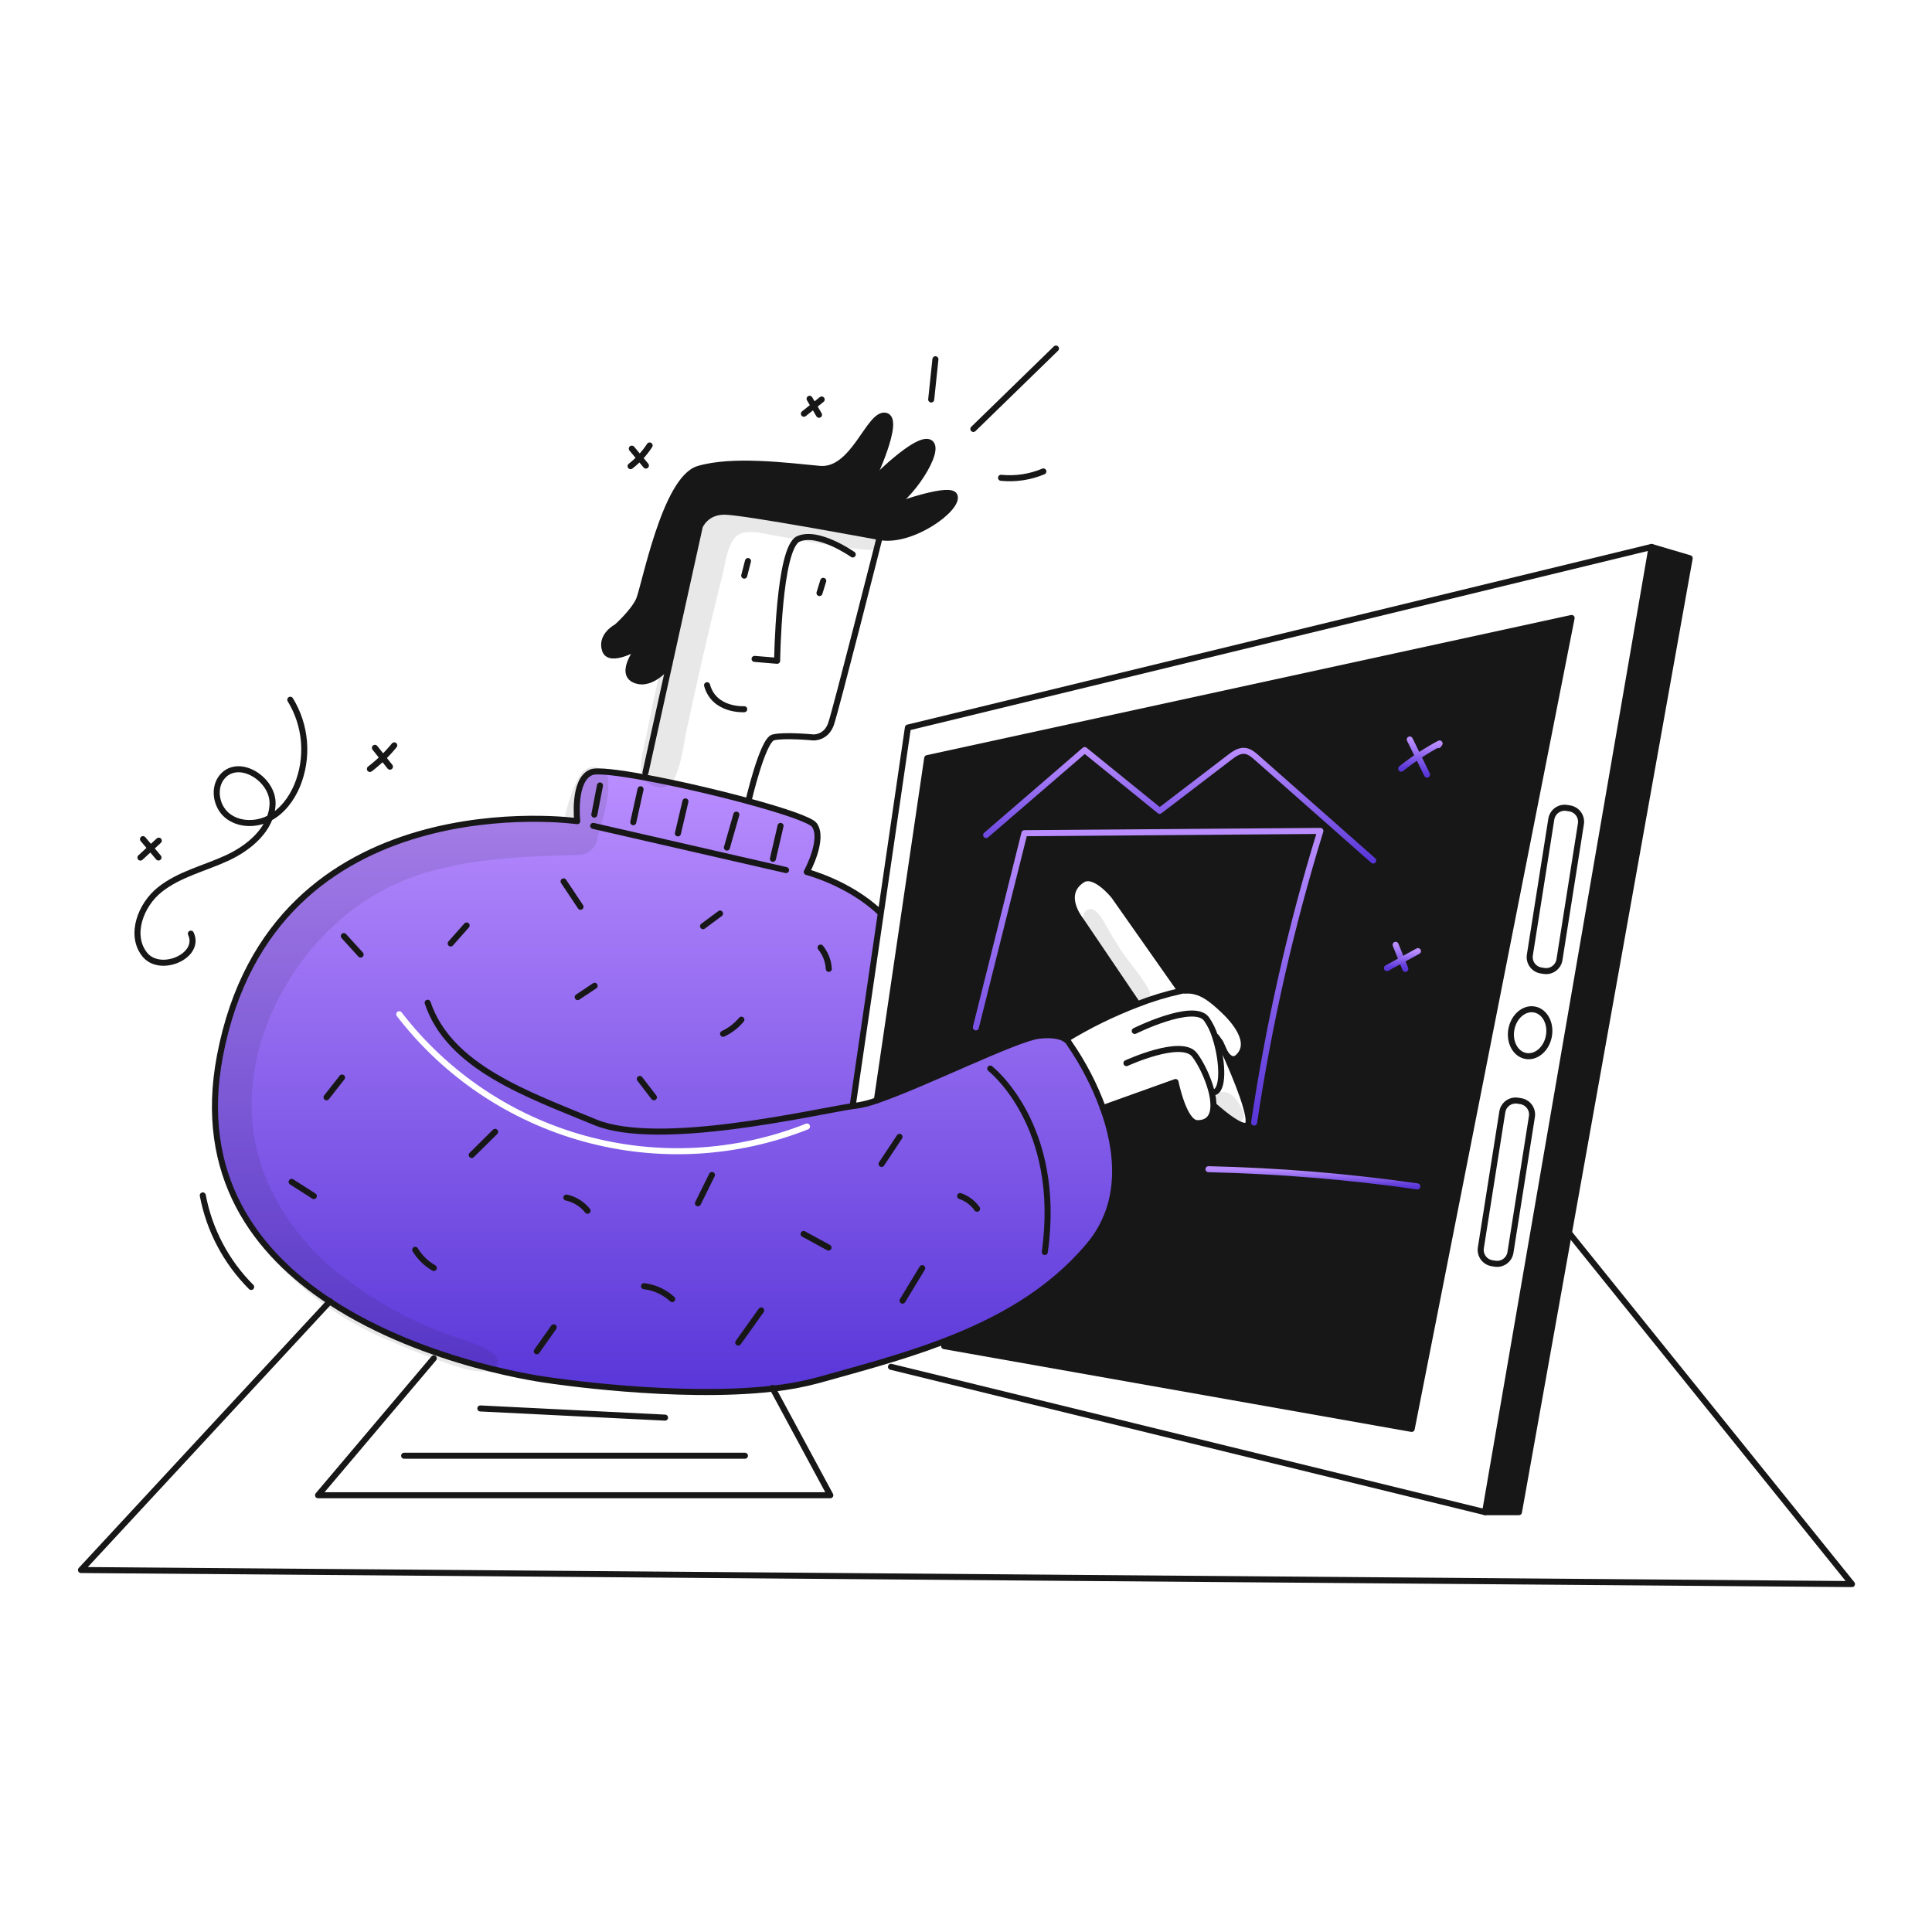 <svg width="960" height="960" viewBox="0 0 960 960" fill="none" xmlns="http://www.w3.org/2000/svg">
<g clip-path="url(#clip0_435_1384)">
<path fill-rule="evenodd" clip-rule="evenodd" d="M272.685 685.825C272.685 685.825 336.121 695.5 384 690.007C391.595 689.206 399.114 687.808 406.49 685.828C408.978 685.132 411.483 684.437 414.001 683.737C431.89 678.769 450.442 673.616 468.336 666.815C495.719 656.415 521.57 642.167 541.119 618.867C558.979 597.583 555.453 571.046 548.042 550.583H548.032C543.859 539.17 538.237 528.34 531.304 518.359C530.923 517.582 530.326 516.93 529.586 516.481C527.709 515.18 523.894 513.819 516.345 514.624C510.083 515.292 492.816 522.833 474.762 530.718C460.567 536.917 445.885 543.329 435.684 546.779C432.586 547.918 429.386 548.755 426.128 549.279C425.463 549.358 424.668 549.468 423.774 549.597L423.724 549.279L437.731 453.321L437.115 453.232C421.897 438.739 400.877 433.285 400.877 433.285C400.877 433.285 409.768 416.912 404.622 409.912C402.765 407.389 389.076 402.799 371.881 398.131C355.451 393.67 335.833 389.151 320.287 386.3C306.946 383.846 296.595 382.627 293.834 383.727C284.486 387.472 286.821 408.034 286.821 408.034C286.821 408.034 135.603 386.767 109.309 524.554C97.905 584.294 127.11 622.548 163.844 646.717C211.833 678.285 272.685 685.825 272.685 685.825ZM199.56 503.053C199.054 502.396 198.112 502.274 197.456 502.779C196.8 503.285 196.677 504.227 197.183 504.883C220.517 535.182 253.081 557.062 289.953 567.215C326.824 577.367 365.998 575.241 401.553 561.157C402.324 560.852 402.701 559.981 402.396 559.21C402.091 558.44 401.219 558.063 400.449 558.368C365.499 572.212 326.992 574.302 290.749 564.322C254.506 554.342 222.497 532.836 199.56 503.053Z" fill="url(#paint0_linear_435_1384)"/>
<path d="M737.926 751.385L820.662 271.775L839.595 277.378L779.597 612.574L754.753 751.385H737.926Z" fill="#171717"/>
<path d="M780.928 307.07L701.46 710.013L469.135 668.878L468.335 666.812C495.722 656.412 521.569 642.167 541.118 618.863C558.978 597.576 555.452 571.043 548.041 550.58L584.12 537.657C584.12 537.657 588.173 557.971 594.878 558.09C600.759 558.199 602.904 554.504 602.964 549.428L603.222 549.438C609.49 554.951 616.742 560.464 619.493 559.272C623.546 557.524 613.583 534.041 608.785 523.323H608.795C610.513 525.806 612.768 527.485 615.152 525.27C623.052 517.939 612.967 506.634 607.464 501.548C602.199 496.681 596.447 491.615 588.928 492.248L587.865 492.188C587.465 492.267 587.065 492.347 586.665 492.436L586.635 492.297L553.517 445.173C553.517 445.173 543.911 433.153 537.732 437.206C526.587 444.517 536.958 457.172 536.958 457.172L564.682 498.118L565.03 499.032C552.703 503.742 540.838 509.581 529.587 516.475C527.71 515.175 523.895 513.813 516.346 514.618C505.16 515.81 458.86 538.935 435.685 546.773L460.721 376.714L780.928 307.07Z" fill="#171717"/>
<path d="M440.207 253.021C439.999 253.1 439.85 253.16 439.76 253.19C439.736 253.198 439.713 253.208 439.691 253.219C439.715 253.212 439.738 253.202 439.76 253.19C439.85 253.16 440 253.11 440.207 253.021ZM441.32 252.604C447.886 250.18 472.302 241.627 474.279 246.296C476.852 252.375 453.319 269.828 437.118 266.868C437.118 266.868 369.451 254.243 359.984 254.243C350.517 254.243 347.716 261.603 347.716 261.603L332.637 329.916C332.637 329.916 324.223 341.416 315.571 337.922C306.919 334.428 318.144 320.857 318.144 320.857C318.144 320.857 302.956 330.204 300.612 322.963C298.268 315.722 306.462 311.509 306.462 311.509C306.462 311.509 314.638 304.258 317.439 298.188C320.24 292.118 330.303 237.882 347.13 232.975C363.957 228.068 390.13 231.336 407.198 232.975C424.266 234.614 431.734 205.161 439.919 206.562C447.995 207.942 433.045 239.203 432.678 239.978C433.323 239.312 455.445 216.664 461.892 219.878C468.428 223.161 451.6 248.63 441.32 252.604Z" fill="#171717"/>
<path d="M423.728 549.278L437.735 453.32L451.135 361.525L820.662 271.775L737.926 751.385L442.721 679.159" stroke="#171717" stroke-width="3" stroke-linecap="round" stroke-linejoin="round"/>
<path d="M737.926 751.385H754.753L779.597 612.574L839.595 277.378L820.662 271.775" stroke="#171717" stroke-width="3" stroke-linecap="round" stroke-linejoin="round"/>
<path d="M163.996 646.557L163.847 646.716L40.234 780.133L920.234 787.116L779.596 612.574" stroke="#171717" stroke-width="3" stroke-linecap="round" stroke-linejoin="round"/>
<path d="M435.688 546.776L460.72 376.714L780.927 307.07L701.459 710.013L469.134 668.878" stroke="#171717" stroke-width="3" stroke-linecap="round" stroke-linejoin="round"/>
<path d="M215.541 674.957L158.036 742.971H412.572L384.003 690.006L383.825 689.678" stroke="#171717" stroke-width="3" stroke-linecap="round" stroke-linejoin="round"/>
<path d="M320.718 383.965L332.638 329.917L347.717 261.6C347.717 261.6 350.517 254.24 359.985 254.24C369.453 254.24 437.119 266.865 437.119 266.865C437.119 266.865 415.374 352.765 412.919 359.773C410.464 366.781 404.157 366.429 404.157 366.429C404.157 366.429 389.436 365.029 384.171 366.429C378.906 367.829 371.901 398.041 371.901 398.041" stroke="#171717" stroke-width="3" stroke-linecap="round" stroke-linejoin="round"/>
<path d="M548.045 550.579C555.456 571.042 558.982 597.578 541.122 618.861C521.573 642.161 495.722 656.411 468.339 666.811C447.926 674.569 426.658 680.182 406.493 685.824C399.116 687.805 391.596 689.203 384 690.006C336.121 695.499 272.685 685.824 272.685 685.824C272.685 685.824 211.833 678.283 163.844 646.715C127.11 622.546 97.905 584.293 109.309 524.553C135.603 386.766 286.821 408.033 286.821 408.033C286.821 408.033 284.486 387.471 293.834 383.726C296.595 382.626 306.946 383.845 320.287 386.299C335.833 389.15 355.451 393.669 371.881 398.13C389.076 402.798 402.765 407.388 404.622 409.911C409.768 416.911 400.877 433.284 400.877 433.284C400.877 433.284 421.897 438.738 437.115 453.231" stroke="#171717" stroke-width="3" stroke-linecap="round" stroke-linejoin="round"/>
<path d="M212.5 498.26C223.248 530.514 262.982 544.06 295.7 557.623C327.041 570.606 403.419 552.716 423.773 549.597C424.667 549.468 425.462 549.358 426.127 549.279C429.385 548.755 432.586 547.918 435.683 546.779C458.858 538.941 505.158 515.816 516.344 514.624C523.893 513.819 527.708 515.18 529.585 516.481C530.325 516.93 530.921 517.582 531.303 518.359C538.236 528.339 543.859 539.169 548.031 550.583" stroke="#171717" stroke-width="3" stroke-linecap="round" stroke-linejoin="round"/>
<path d="M200.811 723.344H370.147" stroke="#171717" stroke-width="3" stroke-linecap="round" stroke-linejoin="round"/>
<path d="M238.677 699.85L330.453 704.41" stroke="#171717" stroke-width="3" stroke-linecap="round" stroke-linejoin="round"/>
<path d="M294.771 410.379L390.599 432.342" stroke="#171717" stroke-width="3" stroke-linecap="round" stroke-linejoin="round"/>
<path d="M492.04 530.98C492.04 530.98 528.029 559.023 519.149 622.13" stroke="#171717" stroke-width="3" stroke-linecap="round" stroke-linejoin="round"/>
<path d="M441.32 252.605C447.886 250.181 472.302 241.628 474.279 246.297C476.852 252.376 453.319 269.829 437.118 266.869" stroke="#171717" stroke-width="3" stroke-linecap="round" stroke-linejoin="round"/>
<path d="M439.661 253.229C439.672 253.228 439.682 253.225 439.691 253.219C439.713 253.208 439.736 253.198 439.76 253.19C439.85 253.16 439.999 253.1 440.207 253.021" stroke="#171717" stroke-width="3" stroke-linecap="round" stroke-linejoin="round"/>
<path d="M432.668 239.989C432.668 239.986 432.669 239.983 432.671 239.982C432.673 239.98 432.675 239.979 432.678 239.979C433.323 239.313 455.445 216.665 461.892 219.879C468.428 223.157 451.601 248.626 441.32 252.6C441.316 252.603 441.311 252.606 441.306 252.607C441.301 252.609 441.295 252.609 441.29 252.609C441.042 252.709 440.833 252.788 440.654 252.848C440.585 252.878 440.535 252.888 440.525 252.898C440.423 252.948 440.317 252.988 440.207 253.017C439.999 253.106 439.85 253.156 439.76 253.186C439.738 253.197 439.715 253.207 439.691 253.215" stroke="#171717" stroke-width="3" stroke-linecap="round" stroke-linejoin="round"/>
<path d="M332.637 329.916C332.637 329.916 324.223 341.416 315.571 337.922C306.919 334.428 318.144 320.857 318.144 320.857C318.144 320.857 302.956 330.204 300.612 322.963C298.268 315.722 306.462 311.509 306.462 311.509C306.462 311.509 314.638 304.258 317.439 298.188C320.24 292.118 330.303 237.882 347.13 232.975C363.957 228.068 390.13 231.336 407.198 232.975C424.266 234.614 431.734 205.161 439.919 206.562C447.995 207.942 433.045 239.203 432.678 239.978" stroke="#171717" stroke-width="3" stroke-linecap="round" stroke-linejoin="round"/>
<path d="M423.727 275.51C423.727 275.51 406.493 263.362 396.679 267.802C386.865 272.242 386.159 328.337 386.159 328.337L374.944 327.403" stroke="#171717" stroke-width="3" stroke-linecap="round" stroke-linejoin="round"/>
<path d="M369.8 352.407C369.8 352.407 354.841 353.34 351.334 340.486" stroke="#171717" stroke-width="3" stroke-linecap="round" stroke-linejoin="round"/>
<path d="M369.799 286.031L371.667 278.789" stroke="#171717" stroke-width="3" stroke-linecap="round" stroke-linejoin="round"/>
<path d="M407.198 294.683L409.066 288.604" stroke="#171717" stroke-width="3" stroke-linecap="round" stroke-linejoin="round"/>
<path d="M769.613 514.918C768.413 521.285 763.276 525.666 758.14 524.702C753.004 523.738 749.806 517.779 751.008 511.402C752.21 505.025 757.355 500.644 762.491 501.618C767.627 502.592 770.815 508.541 769.613 514.918Z" stroke="#171717" stroke-width="3" stroke-linecap="round" stroke-linejoin="round"/>
<path d="M767.209 482.456L765.758 482.218C764.888 482.082 764.053 481.776 763.301 481.316C762.549 480.857 761.895 480.254 761.377 479.541C760.858 478.829 760.485 478.022 760.279 477.165C760.073 476.308 760.038 475.419 760.176 474.549L770.834 407.031C771.112 405.274 772.076 403.7 773.514 402.653C774.952 401.606 776.746 401.173 778.503 401.448L779.963 401.687C780.834 401.824 781.668 402.131 782.42 402.59C783.171 403.05 783.825 403.653 784.343 404.365C784.862 405.077 785.235 405.884 785.441 406.74C785.648 407.597 785.683 408.485 785.546 409.355L774.887 476.873C774.608 478.631 773.642 480.205 772.203 481.252C770.763 482.299 768.968 482.732 767.209 482.456Z" stroke="#171717" stroke-width="3" stroke-linecap="round" stroke-linejoin="round"/>
<path d="M742.862 627.921L741.402 627.693C739.645 627.412 738.072 626.446 737.027 625.006C735.982 623.566 735.552 621.771 735.83 620.014L746.488 552.499C746.625 551.629 746.932 550.795 747.392 550.044C747.852 549.294 748.455 548.641 749.167 548.123C749.88 547.606 750.687 547.234 751.543 547.029C752.399 546.823 753.287 546.789 754.157 546.927L755.617 547.155C757.373 547.432 758.948 548.396 759.995 549.834C761.042 551.272 761.475 553.067 761.2 554.824L750.531 622.339C750.394 623.209 750.088 624.044 749.629 624.796C749.169 625.548 748.566 626.202 747.854 626.72C747.142 627.239 746.334 627.612 745.477 627.818C744.621 628.024 743.732 628.059 742.862 627.921V627.921Z" stroke="#171717" stroke-width="3" stroke-linecap="round" stroke-linejoin="round"/>
<path d="M603.227 549.438C609.495 554.951 616.747 560.464 619.498 559.272C623.551 557.524 613.588 534.041 608.79 523.323C607.359 520.123 606.39 518.058 606.39 518.058L604.264 515.127" stroke="#171717" stroke-width="3" stroke-linecap="round" stroke-linejoin="round"/>
<path d="M586.638 492.299L553.52 445.175C553.52 445.175 543.914 433.155 537.735 437.208C526.59 444.519 536.961 457.174 536.961 457.174L564.685 498.12" stroke="#171717" stroke-width="3" stroke-linecap="round" stroke-linejoin="round"/>
<path d="M588.933 492.25C596.452 491.614 602.204 496.68 607.469 501.55C612.969 506.636 623.054 517.941 615.157 525.272C612.773 527.487 610.518 525.808 608.8 523.325" stroke="#171717" stroke-width="3" stroke-linecap="round" stroke-linejoin="round"/>
<path d="M529.59 516.477C540.841 509.582 552.706 503.743 565.033 499.034C572.06 496.269 579.294 494.062 586.668 492.434C587.075 492.345 587.468 492.265 587.868 492.186" stroke="#171717" stroke-width="3" stroke-linecap="round" stroke-linejoin="round"/>
<path d="M563.851 512.276C563.851 512.276 592.896 497.862 599.432 506.236C601.377 508.989 602.857 512.043 603.813 515.275C607.313 525.914 608.313 540.258 603.883 542.553" stroke="#171717" stroke-width="3" stroke-linecap="round" stroke-linejoin="round"/>
<path d="M559.717 528.269C559.717 528.269 586.995 515.733 593.531 524.107C596.551 527.962 600.345 535.541 602.064 542.564C602.637 544.808 602.939 547.112 602.964 549.428C602.904 554.504 600.764 558.199 594.878 558.09C588.178 557.971 584.12 537.657 584.12 537.657L548.045 550.58H548.035" stroke="#171717" stroke-width="3" stroke-linecap="round" stroke-linejoin="round"/>
<path d="M144.241 347.699C148.129 354.047 150.462 361.223 151.051 368.643C151.64 376.063 150.468 383.518 147.631 390.399C144.774 397.154 140.081 403.392 133.531 406.699C126.981 410.006 118.44 409.849 112.805 405.153C107.17 400.457 105.76 390.984 110.733 385.593C119.074 376.552 135.919 387.327 135.433 399.618C134.947 411.909 123.97 421.199 112.801 426.35C101.632 431.501 89.165 434.35 79.513 441.972C69.861 449.594 64.237 464.621 71.88 474.259C79.523 483.897 100.056 475.059 94.842 463.921" stroke="#171717" stroke-width="3" stroke-linecap="round" stroke-linejoin="round"/>
<path d="M462.707 198.5L464.807 178.516" stroke="#171717" stroke-width="3" stroke-linecap="round" stroke-linejoin="round"/>
<path d="M483.66 213.139L524.7 173.189" stroke="#171717" stroke-width="3" stroke-linecap="round" stroke-linejoin="round"/>
<path d="M497.415 237.415C504.581 238.138 511.813 237.053 518.451 234.26" stroke="#171717" stroke-width="3" stroke-linecap="round" stroke-linejoin="round"/>
<path d="M384.058 426.735L387.852 410.387" stroke="#171717" stroke-width="3" stroke-linecap="round" stroke-linejoin="round"/>
<path d="M361.2 421.14L365.881 404.781" stroke="#171717" stroke-width="3" stroke-linecap="round" stroke-linejoin="round"/>
<path d="M336.844 414.115L340.584 398.221" stroke="#171717" stroke-width="3" stroke-linecap="round" stroke-linejoin="round"/>
<path d="M314.662 408.561L318.293 392.176" stroke="#171717" stroke-width="3" stroke-linecap="round" stroke-linejoin="round"/>
<path d="M295.319 404.78L298.124 390.289" stroke="#171717" stroke-width="3" stroke-linecap="round" stroke-linejoin="round"/>
<path d="M411.83 481.43C411.612 477.56 410.179 473.858 407.736 470.85" stroke="#171717" stroke-width="3" stroke-linecap="round" stroke-linejoin="round"/>
<path d="M349.338 460.221L357.783 453.953" stroke="#171717" stroke-width="3" stroke-linecap="round" stroke-linejoin="round"/>
<path d="M368.4 506.672C365.916 509.653 362.803 512.047 359.284 513.684" stroke="#171717" stroke-width="3" stroke-linecap="round" stroke-linejoin="round"/>
<path d="M324.923 545.236L317.911 536.121" stroke="#171717" stroke-width="3" stroke-linecap="round" stroke-linejoin="round"/>
<path d="M287.06 495.452L295.474 489.842" stroke="#171717" stroke-width="3" stroke-linecap="round" stroke-linejoin="round"/>
<path d="M288.461 450.576L280.047 437.955" stroke="#171717" stroke-width="3" stroke-linecap="round" stroke-linejoin="round"/>
<path d="M223.94 468.799L231.86 459.867" stroke="#171717" stroke-width="3" stroke-linecap="round" stroke-linejoin="round"/>
<path d="M179.186 474.317L170.842 465.137" stroke="#171717" stroke-width="3" stroke-linecap="round" stroke-linejoin="round"/>
<path d="M162.247 545.237L169.96 535.42" stroke="#171717" stroke-width="3" stroke-linecap="round" stroke-linejoin="round"/>
<path d="M155.937 594.321L144.916 587.266" stroke="#171717" stroke-width="3" stroke-linecap="round" stroke-linejoin="round"/>
<path d="M234.393 573.906L246.025 562.406" stroke="#171717" stroke-width="3" stroke-linecap="round" stroke-linejoin="round"/>
<path d="M215.556 630.048C211.77 627.864 208.595 624.761 206.324 621.025" stroke="#171717" stroke-width="3" stroke-linecap="round" stroke-linejoin="round"/>
<path d="M281.439 595.07C285.596 595.973 289.313 598.284 291.961 601.612" stroke="#171717" stroke-width="3" stroke-linecap="round" stroke-linejoin="round"/>
<path d="M346.816 597.899L353.761 583.842" stroke="#171717" stroke-width="3" stroke-linecap="round" stroke-linejoin="round"/>
<path d="M334.018 645.528C330.147 641.965 325.251 639.715 320.026 639.098" stroke="#171717" stroke-width="3" stroke-linecap="round" stroke-linejoin="round"/>
<path d="M266.725 671.451L275.139 659.531" stroke="#171717" stroke-width="3" stroke-linecap="round" stroke-linejoin="round"/>
<path d="M366.827 667.124L378.242 651.137" stroke="#171717" stroke-width="3" stroke-linecap="round" stroke-linejoin="round"/>
<path d="M411.683 619.908L399.301 613.164" stroke="#171717" stroke-width="3" stroke-linecap="round" stroke-linejoin="round"/>
<path d="M438.042 578.343L446.966 564.893" stroke="#171717" stroke-width="3" stroke-linecap="round" stroke-linejoin="round"/>
<path d="M485.5 600.631C483.431 597.693 480.486 595.485 477.086 594.32" stroke="#171717" stroke-width="3" stroke-linecap="round" stroke-linejoin="round"/>
<path d="M448.465 646.287L458.25 630.141" stroke="#171717" stroke-width="3" stroke-linecap="round" stroke-linejoin="round"/>
<path d="M193.756 380.959L186.289 371.6" stroke="#171717" stroke-width="3" stroke-linecap="round" stroke-linejoin="round"/>
<path d="M183.801 382.09C188.28 378.668 192.341 374.731 195.901 370.361" stroke="#171717" stroke-width="3" stroke-linecap="round" stroke-linejoin="round"/>
<path d="M406.962 206.099L402.287 198.152" stroke="#171717" stroke-width="3" stroke-linecap="round" stroke-linejoin="round"/>
<path d="M399.451 205.587L408.282 198.512" stroke="#171717" stroke-width="3" stroke-linecap="round" stroke-linejoin="round"/>
<path d="M320.949 231.338L313.938 222.924" stroke="#171717" stroke-width="3" stroke-linecap="round" stroke-linejoin="round"/>
<path d="M313.329 231.623C317.039 228.751 320.239 225.276 322.798 221.344" stroke="#171717" stroke-width="3" stroke-linecap="round" stroke-linejoin="round"/>
<path d="M623.165 557.8C630.476 508.732 641.481 460.286 656.088 412.875L509.024 414.013L484.9 510.5" stroke="url(#paint1_linear_435_1384)" stroke-width="3" stroke-linecap="round" stroke-linejoin="round"/>
<path d="M490.009 414.936L538.976 372.707L576.236 402.907L611.02 376.307C613.245 374.607 615.773 372.813 618.559 373.107C620.832 373.347 622.703 374.932 624.417 376.444L682.338 427.58" stroke="url(#paint2_linear_435_1384)" stroke-width="3" stroke-linecap="round" stroke-linejoin="round"/>
<path d="M600.491 580.973C635.217 581.765 669.864 584.616 704.252 589.511" stroke="url(#paint3_linear_435_1384)" stroke-width="3" stroke-linecap="round" stroke-linejoin="round"/>
<path d="M698.294 481.434L693.477 469.477" stroke="url(#paint4_linear_435_1384)" stroke-width="3" stroke-linecap="round" stroke-linejoin="round"/>
<path d="M689.176 481.05L704.588 472.609" stroke="url(#paint5_linear_435_1384)" stroke-width="3" stroke-linecap="round" stroke-linejoin="round"/>
<path d="M709.083 384.887L700.503 367.438" stroke="url(#paint6_linear_435_1384)" stroke-width="3" stroke-linecap="round" stroke-linejoin="round"/>
<path d="M696.269 381.942C702.22 377.188 708.6 372.996 715.327 369.422L714.768 370.256" stroke="url(#paint7_linear_435_1384)" stroke-width="3" stroke-linecap="round" stroke-linejoin="round"/>
<path d="M78.748 426.084L71.048 416.955" stroke="#171717" stroke-width="3" stroke-linecap="round" stroke-linejoin="round"/>
<path d="M69.772 426.123L78.9 417.723" stroke="#171717" stroke-width="3" stroke-linecap="round" stroke-linejoin="round"/>
<path d="M124.801 639.486C112.392 627.087 104.015 611.232 100.766 593.994" stroke="#171717" stroke-width="3" stroke-linecap="round" stroke-linejoin="round"/>
<g opacity="0.1">
<path d="M433.075 261.916C415.784 256.178 398.057 251.852 380.068 248.978C371.608 247.64 363.185 247.904 355.787 252.749C349.073 257.149 345.379 264.03 342.987 271.469C337.32 289.091 333.787 307.669 329.687 325.709C327.645 334.694 325.632 343.688 323.763 352.709C322.829 357.222 321.91 361.738 321.004 366.258C319.968 371.434 318.175 377.038 318.504 382.328C319.004 390.455 330.922 395.328 335.104 386.828C338.825 379.256 339.61 369.887 341.404 361.664C343.227 353.306 345.048 344.946 346.921 336.598C350.74 319.579 354.77 302.609 359.011 285.689C360.431 280.003 361.182 272.209 364.933 267.441C368.561 262.828 376.398 264.541 381.349 265.421C397.992 268.379 414.67 271.91 431.549 273.244C438.312 273.778 438.968 263.88 433.081 261.918L433.075 261.916Z" fill="#171717"/>
</g>
<g opacity="0.1">
<path d="M288.563 384.637C283.189 393.079 281.372 403.6 278.728 413.161L287.599 406.407C255.643 406.786 222.815 406.961 192.733 419.262C166.026 430.183 144.063 449.386 128.65 473.71C112.188 499.69 102.7 532.27 106.475 563.071C108.319 578.119 112.915 593.046 120.815 606.071C128.183 618.219 138.041 628.876 148.622 638.281C161.664 649.759 176.481 659.046 192.495 665.781C200.52 669.221 208.618 672.56 216.835 675.515C225.216 678.528 233.665 681.978 242.688 681.522C247.624 681.272 248.933 675.349 245.102 672.612C239.338 668.494 232.841 666.712 226.224 664.372C219.085 661.958 212.086 659.145 205.262 655.945C192.46 649.709 180.337 642.164 169.087 633.432C149.436 618.132 133.707 596.116 127.7 571.742C115.228 521.142 147.318 463.854 192.649 441.107C221.543 426.607 255.929 425.651 287.599 424.8C289.605 424.767 291.548 424.094 293.144 422.878C294.74 421.663 295.906 419.97 296.471 418.045C298.971 408.426 302.699 398.363 302.277 388.345C302.231 386.753 301.673 385.217 300.686 383.966C299.699 382.715 298.336 381.815 296.799 381.399C295.261 380.982 293.63 381.072 292.147 381.654C290.664 382.236 289.407 383.28 288.563 384.631V384.637Z" fill="#171717"/>
</g>
<g opacity="0.1">
<path d="M571.023 492.159C567.273 484.881 561.123 478.532 556.646 471.627C554.367 468.109 552.197 464.524 550.134 460.871C548.266 457.563 546.834 454.438 543.658 452.231C541.379 450.646 538.308 452.772 538.298 455.307C538.28 459.69 540.898 463.407 543.07 467.081C545.203 470.691 547.443 474.235 549.79 477.712C554.384 484.512 559.269 492.328 565.829 497.354C569.09 499.854 572.582 495.184 571.023 492.159V492.159Z" fill="#171717"/>
</g>
<g opacity="0.1">
<path d="M603.136 548.1C603.452 549.423 604.141 550.627 605.12 551.57C605.42 551.848 605.74 552.109 606.055 552.37C605.238 551.7 608.178 554.006 607.24 553.27C608.64 554.384 609.967 555.587 611.214 556.87C611.852 557.491 612.674 557.887 613.556 558.001C614.439 558.115 615.334 557.939 616.109 557.501C617.517 556.677 618.638 554.564 617.965 552.94C616.207 548.703 612.771 542.191 607.339 542.583C606.672 542.597 606.017 542.761 605.423 543.063C604.828 543.365 604.31 543.798 603.906 544.328C603.502 544.859 603.224 545.474 603.091 546.127C602.958 546.78 602.974 547.455 603.139 548.101L603.136 548.1Z" fill="#171717"/>
</g>
</g>
<defs>
<linearGradient id="paint0_linear_435_1384" x1="330.454" y1="383.32" x2="330.454" y2="691.695" gradientUnits="userSpaceOnUse">
<stop stop-color="#BA8EFF"/>
<stop offset="1" stop-color="#5936D8"/>
</linearGradient>
<linearGradient id="paint1_linear_435_1384" x1="570.494" y1="412.875" x2="570.494" y2="557.8" gradientUnits="userSpaceOnUse">
<stop stop-color="#BA8EFF"/>
<stop offset="1" stop-color="#5936D8"/>
</linearGradient>
<linearGradient id="paint2_linear_435_1384" x1="586.173" y1="372.707" x2="586.173" y2="427.58" gradientUnits="userSpaceOnUse">
<stop stop-color="#BA8EFF"/>
<stop offset="1" stop-color="#5936D8"/>
</linearGradient>
<linearGradient id="paint3_linear_435_1384" x1="652.372" y1="580.973" x2="652.372" y2="589.511" gradientUnits="userSpaceOnUse">
<stop stop-color="#BA8EFF"/>
<stop offset="1" stop-color="#5936D8"/>
</linearGradient>
<linearGradient id="paint4_linear_435_1384" x1="695.885" y1="469.477" x2="695.885" y2="481.434" gradientUnits="userSpaceOnUse">
<stop stop-color="#BA8EFF"/>
<stop offset="1" stop-color="#5936D8"/>
</linearGradient>
<linearGradient id="paint5_linear_435_1384" x1="696.882" y1="472.609" x2="696.882" y2="481.05" gradientUnits="userSpaceOnUse">
<stop stop-color="#BA8EFF"/>
<stop offset="1" stop-color="#5936D8"/>
</linearGradient>
<linearGradient id="paint6_linear_435_1384" x1="704.793" y1="367.438" x2="704.793" y2="384.887" gradientUnits="userSpaceOnUse">
<stop stop-color="#BA8EFF"/>
<stop offset="1" stop-color="#5936D8"/>
</linearGradient>
<linearGradient id="paint7_linear_435_1384" x1="705.798" y1="369.422" x2="705.798" y2="381.942" gradientUnits="userSpaceOnUse">
<stop stop-color="#BA8EFF"/>
<stop offset="1" stop-color="#5936D8"/>
</linearGradient>
<clipPath id="clip0_435_1384">
<rect width="884" height="618" fill="white" transform="translate(38 171)"/>
</clipPath>
</defs>
</svg>
